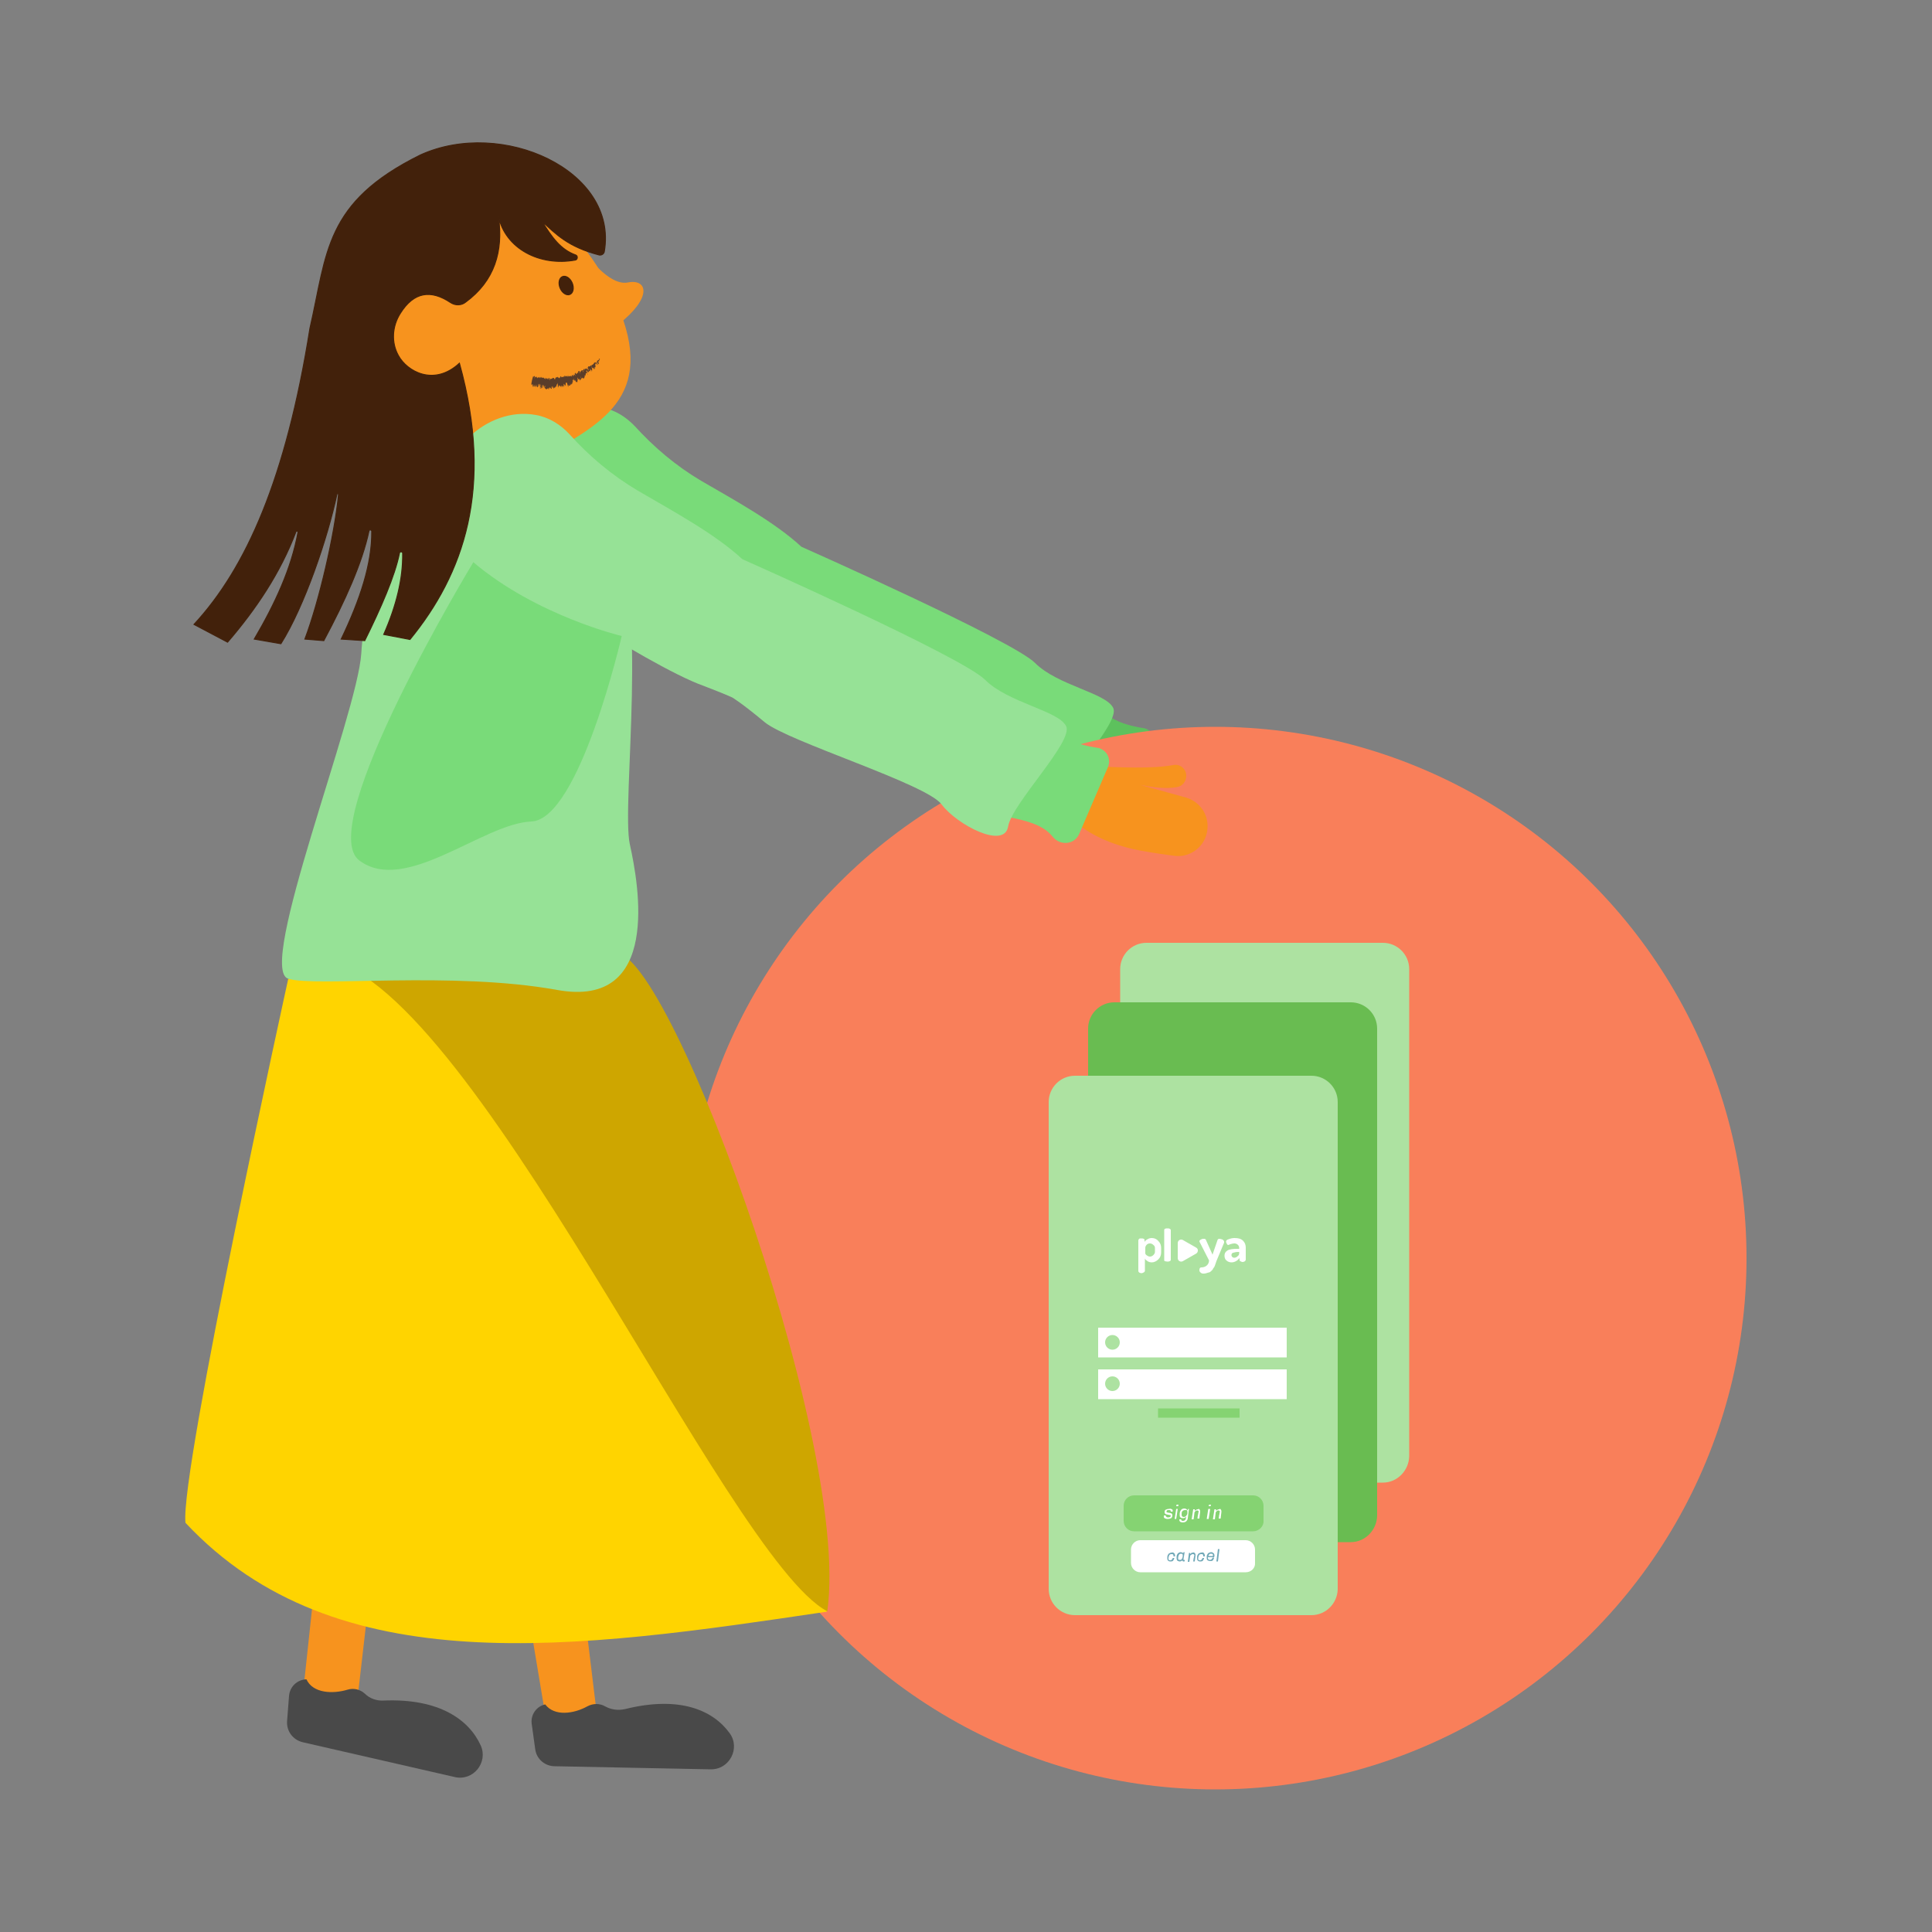 <?xml version="1.0" encoding="utf-8"?>
<!-- Generator: Adobe Illustrator 22.0.1, SVG Export Plug-In . SVG Version: 6.00 Build 0)  -->
<svg version="1.1" id="Layer_1" xmlns="http://www.w3.org/2000/svg" xmlns:xlink="http://www.w3.org/1999/xlink" x="0px" y="0px"
	 viewBox="0 0 500 500" enable-background="new 0 0 500 500" xml:space="preserve">
<rect x="0" y="0" width="500" height="500" fill="#808080" stroke="none"/>
<g>
	<path fill="#5DC15D" d="M284.8,182.8c1.4,2.7,4.9,4.7,11.5,5.7l0,0c2.1,0.7,3.1,2.8,2.2,4.8l-7.2,16.5c-0.1,0.1-0.1,0.2-0.2,0.4
		c-1.3,2.4-4.7,2.5-6.5,0.3c-2.3-2.9-6.5-4-10.8-4.9l0,0c-2-0.7-3-3-2.1-4.9l7.9-17C280.6,181.7,283.3,181.2,284.8,182.8
		L284.8,182.8C284.8,182.8,284.8,182.8,284.8,182.8z"/>
	<g>
		<path fill="#79DB79" d="M204.8,175.8c-1.9-0.8-5.1-2.1-7.1-2.8c-7.1-2.5-21.7-11.1-30.7-16.9c-4.8-3.2-12.6-6.4-16.9-10
			c-5.5-4.6-11.4-13.1-15.5-22.1c-2.9-8.1,8.7-20.8,21.3-18.5c3.3,0.6,6.1,2.4,8.4,4.8c0,0,0,0,0,0c5,5.5,10.7,10.3,17.1,14.1
			c8.8,5.1,19.2,10.8,26,17.1c0,0,54.8,24.3,60.5,30.1c5.8,5.8,18.3,7.7,20.2,11.6c1.9,3.9-13.5,19.3-14.5,25.1s-12.9-0.5-16.5-5.5
			S218.8,187,213,182.1C207.3,177.3,204.8,175.8,204.8,175.8z"/>
	</g>
	<polygon fill="#F7931E" points="81,414.1 78,442.1 92,444.1 95,418.1 	"/>
	<polygon fill="#F7931E" points="137,419.1 142,449.1 155,448.1 151,415.1 	"/>
	<g>
		<circle fill="#F97F5A" cx="314.5" cy="325.6" r="137.5"/>
	</g>
	<path fill="#494949" d="M137.6,446.1l0.9,6.5c0.3,2.6,2.5,4.5,5.1,4.5l40.3,0.8c4.9,0.1,7.8-5.5,4.9-9.4c-4.3-5.9-12.9-9.7-27-6.2
		c-1.8,0.4-3.6,0.2-5.2-0.7h0c-1.4-0.8-3.1-0.8-4.6,0c-3.4,1.9-8.5,2.7-10.9-0.5l0,0C138.8,441.6,137.3,443.8,137.6,446.1z"/>
	<path fill="#494949" d="M74.8,438.9l-0.5,6.5c-0.2,2.6,1.5,4.9,4.1,5.5l39.3,9c4.8,1.1,8.7-3.8,6.7-8.2c-3-6.6-10.7-12.2-25.1-11.6
		c-1.8,0.1-3.6-0.5-4.9-1.8l0,0c-1.2-1.1-2.9-1.5-4.5-1c-3.7,1.1-8.9,1-10.6-2.7l0,0C76.9,434.7,75,436.5,74.8,438.9z"/>
	<path fill="#F7931E" d="M274,208.1c0,0,5,9,21,12c3.8,0.7,6.7,1.1,9,1.4c4.3,0.5,8.2-2.7,8.5-7.1v0c0.3-3.7-2.1-7-5.6-8l-11.9-3.3
		c3.4,0.7,6.7,1.1,9.6,0.6c1.4-0.2,2.4-1.5,2.4-2.9l0,0c0-1.8-1.6-3.2-3.4-2.8c-5.5,1-13.4,0.6-21.3,0.3L274,208.1z"/>
	<path fill="#FFD400" d="M74.6,253.3c0,0-28.1,127.7-26.6,140.8c39,41.7,100.8,32.7,166,23c-11.2-67.6-20.6-137.8-58.3-168.1
		L74.6,253.3z"/>
	<path fill="#CEA600" d="M82.6,248c38.4,2.9,105.2,155.2,131.5,169c6.4-45.4-44.4-180.3-56.1-169.8L82.6,248z"/>
	<path fill="#79DB79" d="M272.5,187.7c1.4,2.8,5.1,4.9,11.9,5.9l0,0c2.2,0.7,3.2,2.9,2.3,5l-7.4,17.2c-0.1,0.1-0.1,0.3-0.2,0.4
		c-1.4,2.5-4.9,2.6-6.7,0.3c-2.4-3-6.7-4.1-11.2-5l0,0c-2.1-0.8-3.1-3.1-2.1-5.1l8.2-17.6C268.2,186.6,270.9,186.1,272.5,187.7
		L272.5,187.7C272.5,187.7,272.5,187.7,272.5,187.7z"/>
	<path fill="#96E296" d="M101.6,128.7c0,0-7.2,25.3-8.1,40.4c-1,15.8-27.2,81.7-18.9,84.2c7.2,2.2,42.6-2,69.6,2.9
		s21.1-27.3,18.8-37.7c-2.3-10.4,5.3-65.7-4.8-79C148.2,126.1,101.6,128.7,101.6,128.7z"/>
	<path fill="#F7931E" d="M157.2,73.5c-9.6-18.3-26.9-29.7-46.3-22c-17.3,6.9-26.7,26-21.5,43.9c3.3,11.6,11.8,20.2,22.1,24.1V131
		h30.5c-2-3.7-1.8-8.1-1-11.8c0.2-0.9,0.7-1.7,1.5-2.1C157.6,108.5,171.5,100.6,157.2,73.5z"/>
	<path fill="#F7931E" d="M151.4,65.3c0,0,6,8.8,11.1,7.8c5.1-1,6.4,3.9-2.4,10.8"/>
	
		<ellipse transform="matrix(0.923 -0.385 0.385 0.923 -17.149 62.089)" fill="#42210B" stroke="#42210B" stroke-width="0.25" stroke-miterlimit="10" cx="146.5" cy="73.9" rx="1.7" ry="2.5"/>
	<g>
		<polygon fill="#5A3D2A" points="155.4,93 155.3,92.8 155.4,93.1 		"/>
		<path fill="#5A3D2A" d="M154.5,93.5c0.1,0.2,0.1,0.5,0.4,0.9l-0.2-0.4c0.3,0.3,0.3,0.2,0.3,0L155,94c0-0.1-0.2-0.2-0.2-0.3
			c0.2,0-0.1-0.4,0.3-0.2l0,0l-0.1-0.3c0.1,0,0.2,0.2,0.2,0.2c-0.1-0.2-0.1-0.4,0-0.5c-0.5-0.4,0.1,0.6-0.4,0.2l0,0
			C154.9,93.4,154.5,93.2,154.5,93.5z"/>
		<path fill="#5A3D2A" d="M155.3,93.5L155.3,93.5C155.3,93.6,155.3,93.5,155.3,93.5z"/>
		<path fill="#5A3D2A" d="M150.2,95.8L150.2,95.8C150.2,95.9,150.2,95.9,150.2,95.8z"/>
		<path fill="#5A3D2A" d="M152.3,96.2L152.3,96.2C152.3,96.3,152.3,96.3,152.3,96.2z"/>
		<path fill="#5A3D2A" d="M141.3,97.9l0-0.2C141.3,97.8,141.3,97.9,141.3,97.9z"/>
		<path fill="#5A3D2A" d="M139,97.7L139,97.7L139,97.7z"/>
		<path fill="#5A3D2A" d="M140,99.8l0,0.1C140,99.8,140,99.8,140,99.8z"/>
		<path fill="#5A3D2A" d="M139.2,100C139.1,100,139.1,99.9,139.2,100C139.1,100,139.1,100,139.2,100z"/>
		<path fill="#5A3D2A" d="M139,97.6C139,97.6,139,97.6,139,97.6C139,97.6,139,97.6,139,97.6z"/>
		<path fill="#5A3D2A" d="M141.2,100l0,0.3C141.2,100.3,141.2,100.1,141.2,100z"/>
		<path fill="#5A3D2A" d="M138.9,100.3c0-0.1,0-0.1,0-0.1C138.9,100.2,138.9,100.3,138.9,100.3z"/>
		<path fill="#5A3D2A" d="M154.4,93.6C154.5,93.6,154.5,93.5,154.4,93.6C154.4,93.5,154.4,93.5,154.4,93.6z"/>
		<path fill="#5A3D2A" d="M145.7,100c0,0,0,0.1,0,0.1C145.8,100.1,145.7,100,145.7,100z"/>
		<path fill="#5A3D2A" d="M143.1,100.2L143.1,100.2C143.1,100.3,143.1,100.3,143.1,100.2L143.1,100.2z"/>
		<path fill="#5A3D2A" d="M143.8,100.1C143.8,100.1,143.8,100.2,143.8,100.1C143.8,100.2,143.8,100.1,143.8,100.1z"/>
		<path fill="#5A3D2A" d="M142.5,100.6c0,0,0,0.1,0,0.1L142.5,100.6z"/>
		<path fill="#5A3D2A" d="M141.9,100.3c0,0.1,0,0.2,0,0.4c0.1,0.2,0.2-0.3,0.3,0l-0.1-0.2c0.1-0.3,0.3-0.3,0.4,0l0,0.1
			c0.1-0.3,0.2,0.2,0.3,0c0-0.2,0-0.2-0.1-0.4l0.2-0.3l0,0.5l0.1-0.2c0-0.2,0.2,0.1,0.1-0.3c0.1,0.2,0,0.4,0,0.5
			c0.1-0.1,0.1,0.1,0.1-0.2l0.1,0.4l0.2-0.3c0,0,0,0.1,0,0.1c0.1-0.4,0.2,0.2,0.3-0.4c0,0,0,0,0,0.1c0-0.3,0.2-0.1,0.2,0
			c0.1-0.1,0-0.4,0-0.6c0.3,0.1,0.2,0.1,0.3-0.4c0.2,0.5-0.1,0.8,0.2,1.2c0-0.3,0.1-0.5,0.2-0.6c0.1,0.2,0.4,0.3,0.5,0.6l-0.1-0.3
			l0.1-0.2l0,0.5c0-0.1,0.1-0.3,0.1-0.5c0.1-0.3,0.2,0.7,0.3,0.2c0,0,0,0.1,0,0.1c0-0.3,0.1-0.2,0.2-0.3l0,0.4l-0.1-0.1
			c0.1,0.4,0.1-0.1,0.2-0.1c0.1-0.2-0.1-0.5,0-0.6c0,0,0.1-0.1,0.1,0c0.1,0.1,0.1,0.5,0.1,0.7c0-0.4,0-0.4,0.1-0.6
			c0.1,0.2,0.1,0.3,0,0.3c0-0.1,0-0.2,0-0.3l0.1,0.2c0.2,0.3,0-0.8,0.2-0.7c0,0.2,0.2-0.1,0.3,0.2c-0.1,0.1,0.2,0.6,0.2,0.9
			c0.2,0.1-0.1-0.5,0-0.6l0.1,0.5c0.1-0.3,0-0.3,0-0.5c0,0.2,0.1,0.1,0.1,0.3c0.2,0,0.1,0,0.3,0l-0.1-0.5c0-0.1,0.1,0.1,0.1,0.2
			c0,0-0.1,0,0,0.1c0.2,0.4,0-0.3,0.2,0.1c-0.1-0.2-0.1-0.4-0.1-0.4c0.1,0.3,0.2,0.3,0.2,0.4c-0.1-0.2,0.1-0.1,0-0.5
			c0.1,0.2,0,0.2,0.1,0.4c-0.1-0.4,0.2-0.1,0.2-0.4c0,0,0,0.1,0,0.1c0-0.3,0.1-0.4,0.1-0.7l0,0.3c0.2,0.1-0.1-0.6,0-0.7
			c0.1,0.4,0.2-0.1,0.3,0.4c0-0.3,0-0.4,0-0.7c0.1,0.2,0.1,0.6,0.2,0.7l0-0.2l0.1,0.2c-0.1-0.2,0-0.2,0-0.3c0.1,0.3,0.2,0.4,0.3,0.6
			c0-0.1,0.2,0.1,0.2-0.1l0.1,0.1c-0.1-0.5,0.2-0.2,0-0.7l0.1,0.3c0.1-0.1-0.1-0.6-0.1-0.7c0,0,0.1-0.1,0.1-0.1
			c0,0.4,0.2,0.4,0.3,0.5c0.1,0,0.2-0.1,0.1-0.4c0.1,0.3,0.2,0.5,0.1,0.5c0.3,0.5,0.1-0.2,0.3-0.2l0.1,0.2c0.1-0.2-0.1-0.6-0.2-1
			c0.1,0.3,0.2,0.3,0.2,0.6c0.2,0.1,0.3-0.1,0.4-0.2c0.1,0.2,0.2,0.3,0.2,0.4c0-0.3,0.3-0.1,0.2-0.6c0.1,0.2,0.1,0.1,0.2,0.2
			c0-0.1-0.1-0.2-0.1-0.2c0-0.2,0-0.5,0.2-0.4l0,0.2c0.2,0-0.1-0.9,0.3-0.7c0.1,0.1,0.2,0.4,0.2,0.3c-0.1-0.2-0.3-0.5-0.1-0.5
			l0.2,0.3l-0.1-0.3c-0.2-0.2-0.2-0.1-0.3-0.4c0.2,0.2-0.1-0.3,0.2-0.1c0,0,0.1,0.3,0.2,0.4c0.4,0.2,0.1-0.5,0.6-0.2
			c0-0.3,0.1-0.4,0-0.7c0.2,0.3,0.4,0.5,0.5,0.8c0.1,0-0.3-0.7,0.1-0.3c-0.2-0.4,0.1-0.4-0.3-1c0.1,0.1,0.1-0.1,0.2,0.3
			c0-0.3,0.5,0.4,0.6,0.3c0,0-0.3-0.3-0.2-0.4c0,0,0.1,0.1,0.1,0.1l-0.1-0.1c0.1,0.1,0.2,0.3,0.3,0.4c0.2,0-0.1-0.4,0-0.5l0.1,0.1
			l0.1-0.1l0,0l0-0.3l0.1,0.1c0-0.1-0.1-0.1-0.1-0.2l0.1,0.2c-0.2-0.3-0.2-0.5-0.1-0.6l0.1,0.1l-0.1-0.4c0.2,0.1,0.2,0.5,0.3,0.2
			l0.2,0.4c0-0.2,0.1,0,0.1-0.2c-0.2-0.1-0.2-0.1-0.3-0.3c0.4,0.3,0-0.2,0-0.4c0,0-0.1,0.1,0.1,0.3c0,0-0.2-0.2-0.2-0.2l0.1,0.2
			l-0.2-0.2l0.1,0.3c-0.2-0.3-0.1,0-0.3-0.3c0,0.2-0.2,0,0,0.3c-0.2-0.1-0.1-0.3-0.2-0.2c-0.1,0.4-0.4,0.6-0.7,0.7l-0.1-0.1
			c0.1,0.1,0.1,0.3,0.2,0.4c-0.2-0.2-0.6-0.4-0.4,0.1c0,0-0.1-0.1-0.1-0.1c-0.1,0.1-0.4-0.1-0.5,0.1c0.2,0.5-0.4-0.2,0,0.5l-0.1-0.1
			c0.2,0.1,0.2,0.5,0.3,0.7c-0.3-0.4-0.2-0.3-0.5-0.7l0.1,0.1l-0.2-0.3c0.4,1-0.6-0.2-0.3,0.5c0,0,0-0.1-0.1-0.1
			c-0.2-0.2,0,0.3,0,0.5c-0.1-0.2-0.1-0.3-0.2-0.5c-0.2-0.1-0.2,0.5-0.4,0.3c0.1,0.3,0.2,0.3,0.2,0.5c-0.1,0-0.2-0.2-0.2-0.4
			c-0.4-0.4-0.3,0.5-0.7,0.2c0,0.3,0.1,0.4,0.1,0.7c0-0.2-0.3-0.6-0.2-0.6l-0.1-0.2c-0.2,0-0.4,0.1-0.2,0.6
			c-0.2-0.4-0.1-0.1-0.2-0.3c0,0.1,0,0.1,0,0.1c0.1,0.4-0.1,0-0.1,0.1l0-0.1l0,0.3c0,0-0.1-0.1-0.2-0.2l0.1,0.3
			c-0.1,0-0.2-0.4-0.2-0.2l0.1,0.2c-0.1-0.1-0.1,0.2-0.2-0.1c0-0.1,0,0,0-0.1c-0.2-0.4-0.1,0.2-0.3,0.1l0.2,0.5
			c0,0.2-0.1-0.1-0.2-0.2c-0.1,0-0.1-0.1-0.2-0.1c0,0.1,0,0.2,0.1,0.3l-0.1-0.1l0-0.3c0.1,0.7-0.3,0-0.2,0.7
			c-0.1-0.1-0.1-0.3-0.1-0.4c-0.3-0.3-0.2,0.6-0.4,0.3c-0.3-0.3-0.4,0.1-0.7,0l0,0.1L147,97c0,0.3-0.1,0.2-0.1,0.6
			c0-0.1-0.1-0.3-0.1-0.3c-0.1,0.1-0.1,0.2-0.2,0.1l0-0.1c-0.2,0-0.4,0-0.4,0.3c0,0-0.1-0.2-0.1-0.4c-0.1,0-0.1,0.1-0.2,0.4
			c0-0.1-0.1-0.1-0.1-0.2l0,0.3c0,0-0.1-0.3-0.1-0.3c-0.1,0.4-0.3,0.1-0.4,0.1l0,0.2c0,0.1-0.1-0.1-0.1-0.3
			c-0.2-0.2-0.2,0.5-0.5,0.5c-0.1-0.6-0.2,0.2-0.4-0.4c-0.1,0.2-0.2-0.1-0.2,0.3c0-0.1,0-0.1,0-0.1c-0.1-0.2-0.2,0-0.3,0.1l0-0.2
			c0,0.4-0.2,0.3-0.2,0.8c0-0.1,0-0.2,0-0.3c-0.1-0.4-0.1,0.2-0.2,0.1c0-0.1,0-0.2,0-0.3c-0.3-0.4-0.6,0.4-1,0.1
			c-0.1,0,0.1,0.5-0.1,0.4c0-0.2,0-0.4,0-0.5c0,0.3-0.1,0.2-0.1,0.2c0-0.1,0-0.2,0-0.3c0-0.2-0.2,0.4-0.3,0c0,0.1,0,0.2,0,0.3
			c-0.1,0.4-0.3-0.4-0.3-0.2c0,0,0,0.1,0,0.1c0,0-0.1-0.1-0.1-0.3c0,0.1,0,0.3-0.1,0.3l0-0.3c0,0.1,0,0.2-0.1,0.2l0,0.2
			c-0.1-0.2-0.2,0.3-0.2-0.2l0,0l-0.1-0.2c0,0.2-0.1,0.4-0.2,0.3c0-0.5-0.2-0.1-0.3-0.2l0-0.2c-0.1,0.2-0.2,0.1-0.2,0.2
			c-0.1,0-0.2-0.1-0.1-0.3c-0.1,0.1-0.2,0.1-0.2,0.4l-0.1-0.4c-0.1,0.6-0.2-0.2-0.2,0.4c-0.1-0.1,0-0.2-0.1-0.4
			c-0.1,0.3-0.2,0.3-0.3,0.2l0-0.1c-0.1-0.1-0.2,0.3-0.3,0.3l0-0.5c-0.1,0.1-0.1,0.4-0.2,0.3c0-0.1,0-0.1,0-0.1
			c-0.1,0.1-0.1,0-0.2-0.2c-0.1,0.3-0.2,0.2-0.3,0.6c0-0.4,0.1-0.2,0.1-0.6c-0.1-0.2-0.3,0-0.4,0.2c0-0.1,0-0.2,0-0.3
			c0,0-0.4,1.2-0.4,1.6c-0.1,0.3-0.1,0.5,0,0.8c0.1-0.2,0.2-0.4,0.2,0l0-0.3c0.2-0.1-0.1,0.7,0.2,0.7l0-0.1c0,0,0.1-0.2,0.1-0.1
			c0,0.1,0,0.1-0.1,0.2l0.2-0.5c0,0.2,0,0.3-0.1,0.5c0.2,0,0-0.6,0.2-0.5c0,0.2,0,0.2-0.1,0.3c0.1,0.3,0.2,0,0.3-0.1
			c0,0.3-0.1,0.3,0,0.5c0-0.2,0-0.4,0.1-0.5c-0.1,0.3,0,0.2,0.1,0.3c0-0.1,0-0.3,0-0.3c0,0,0,0.1,0.1,0.1l-0.1-0.3
			c0.1-0.3,0.1,0.2,0.2,0.3c0,0.1,0,0.1,0,0.1c0.1,0.1,0.1,0.4,0.3,0.1l0,0c0.2-0.3,0-0.5,0.2-0.8c0.1,0.1-0.1,1,0.1,0.7
			c-0.1-0.3,0.1-0.6,0.2-0.7l-0.1,0.6c0,0,0.1-0.2,0.1-0.1l0-0.1c0-0.5,0.1,0.1,0.2-0.2c-0.1,0.7-0.1,0.6-0.2,1.2
			c0.1-0.4,0.2-0.7,0.3-0.6l-0.1,0.5c0.2,0.1,0.4-0.7,0.5-1.1c0,0.4,0,0.5-0.1,0.9l0.2-0.1l-0.1,0.4c0.1-0.4,0.1-0.1,0.1-0.7
			c0,0.1,0,0.1,0,0.1c0-0.2,0-0.5,0.1-0.5c0.1,0.1,0,0.2,0,0.4c0.1-0.2,0.1,0.1,0.1,0l0-0.2c0-0.3,0.1,0,0.1-0.2
			c-0.1,0.1,0,0.3,0,0.5l0,0c0,0,0.1-0.3,0.1-0.1l0,0.5l0.1-0.3c0,0.1,0,0.2,0,0.3c0.2,0.3,0-1,0.2-0.6c0,0.2,0,0.3-0.1,0.2
			c0,0.3,0,0.4,0.1,0.5c0,0,0,0,0,0.1C141.7,100.6,141.8,100.6,141.9,100.3z"/>
		<path fill="#5A3D2A" d="M141.5,100.6c-0.1,0-0.1,0-0.2,0.1C141.4,100.7,141.5,100.9,141.5,100.6z"/>
		<path fill="#5A3D2A" d="M151.3,98C151.3,98,151.3,98,151.3,98L151.3,98z"/>
		<path fill="#5A3D2A" d="M151.7,97.6C151.7,97.6,151.6,97.5,151.7,97.6C151.6,97.6,151.7,97.7,151.7,97.6z"/>
		<path fill="#5A3D2A" d="M146.5,99.7L146.5,99.7L146.5,99.7z"/>
		<path fill="#5A3D2A" d="M149.5,99c0-0.2,0-0.3-0.1-0.4C149.4,98.6,149.4,98.8,149.5,99z"/>
		<path fill="#5A3D2A" d="M148.5,99.1C148.5,99.2,148.5,99.2,148.5,99.1C148.5,99.2,148.5,99.2,148.5,99.1z"/>
		<path fill="#5A3D2A" d="M146.4,100c0-0.2,0.1-0.2,0.1-0.3C146.5,99.8,146.3,99.7,146.4,100z"/>
		<polygon fill="#5A3D2A" points="152,96.8 152.1,97.1 152.1,96.9 		"/>
		<path fill="#5A3D2A" d="M151.7,97.2c0,0-0.1,0.1,0,0.2C151.6,97.3,151.7,97.3,151.7,97.2z"/>
		<polygon fill="#5A3D2A" points="149.8,97.8 149.9,98 149.9,97.8 		"/>
	</g>
	<g>
		<path fill="#96E296" d="M189.5,180.5c-2-0.9-5.3-2.2-7.4-3c-7.4-2.6-22.5-11.5-31.9-17.6c-5-3.3-13.1-6.7-17.5-10.4
			c-5.7-4.8-11.9-13.6-16.1-22.9c-3.1-8.4,9-21.6,22.1-19.2c3.4,0.6,6.4,2.5,8.7,5c0,0,0,0,0,0c5.1,5.7,11.1,10.7,17.7,14.6
			c9.1,5.3,20,11.2,27,17.7c0,0,56.8,25.2,62.8,31.2c6,6,19,8,21,12s-14,20-15,26s-13.3-0.5-17.2-5.7c-3.8-5.3-39.8-16.3-45.8-21.3
			S189.5,180.5,189.5,180.5z"/>
	</g>
	<path fill="#79DB79" d="M160.9,164.6c0,0-22-5.2-38.4-19.1c0,0-41.4,68.3-29.5,77.2s32-9.6,44.5-10.1S160.9,164.6,160.9,164.6z"/>
	<path fill="#42210B" stroke="#42210B" stroke-width="0.25" stroke-miterlimit="10" d="M129,56c1.3,9-1,16.7-8.5,22.2
		c-1.1,0.9-2.7,0.9-3.9,0.1c-5.1-3.4-9.5-2.8-13,2.8c-2.1,3.3-2.4,7.5-0.5,10.9c2.2,4.1,9.2,8.1,15.8,2c9,32.5,1,54.6-12.8,71.5
		l-6.8-1.3c3.3-7.5,5-14.5,4.9-21c0-0.5-0.7-0.5-0.8-0.1c-1.2,6-4.8,14.2-9,22.7l-6.1-0.4c4.9-10.2,8-19.6,7.9-27.9
		c0-0.4-0.6-0.5-0.7-0.1c-1.8,8.4-6.2,18.1-11.7,28.4l-4.9-0.4c3.7-9.8,7.7-27,8.7-37.4c0-0.3-0.4-0.3-0.4-0.1
		c-2.4,11.3-8.4,29-14.5,38.7l-6.9-1.2c5.4-9.2,9.6-18.3,11.3-27.6c0.1-0.3-0.4-0.5-0.5-0.2c-4.1,10.8-10.4,20.1-17.7,28.6l-8.7-4.6
		c13.5-14.6,23.8-37.7,30-76.6c4.5-19.6,3.7-32.6,28.6-44.9c21.1-9.6,51.2,4,47.6,25c-0.1,0.6-0.7,1-1.3,0.9
		c-8.1-2.1-11.2-5.4-14.8-8.7c2.5,4.1,4.8,7.3,8.7,8.7c0.6,0.2,0.5,1.2-0.1,1.3C139.6,69,130.8,64.3,129,56z"/>
	<g>
		<g>
			<path fill="#ADE2A1" d="M357.9,383.7h-61.2c-3.7,0-6.8-3-6.8-6.8V250.8c0-3.7,3-6.8,6.8-6.8h61.2c3.7,0,6.8,3,6.8,6.8v126.1
				C364.6,380.6,361.6,383.7,357.9,383.7z"/>
		</g>
		<g>
			<path fill="#69BC51" d="M349.6,399.1h-61.2c-3.7,0-6.8-3-6.8-6.8V266.2c0-3.7,3-6.8,6.8-6.8h61.2c3.7,0,6.8,3,6.8,6.8v126.1
				C356.3,396,353.3,399.1,349.6,399.1z"/>
		</g>
		<g>
			<path fill="#ADE2A1" d="M339.4,418h-61.2c-3.7,0-6.8-3-6.8-6.8V285.2c0-3.7,3-6.8,6.8-6.8h61.2c3.7,0,6.8,3,6.8,6.8v126.1
				C346.1,415,343.1,418,339.4,418z"/>
		</g>
		<g>
			<path fill="#FFFFFF" d="M322.4,406.9h-27.3c-1.3,0-2.4-1.1-2.4-2.4V401c0-1.3,1.1-2.4,2.4-2.4h27.3c1.3,0,2.4,1.1,2.4,2.4v3.5
				C324.9,405.8,323.8,406.9,322.4,406.9z"/>
		</g>
		<g>
			<path fill="#70A8B7" d="M303.9,402c0.1,0.1,0.2,0.3,0.2,0.6c0,0,0,0.1,0,0.2h-0.4c0-0.1,0-0.1,0-0.1c0-0.1,0-0.3-0.1-0.4
				c-0.1-0.1-0.2-0.1-0.4-0.1c-0.3,0-0.5,0.1-0.6,0.3c-0.1,0.2-0.2,0.5-0.2,0.8c0,0.2,0,0.3,0.1,0.4c0.1,0.1,0.2,0.1,0.4,0.1
				c0.2,0,0.3-0.1,0.4-0.2c0.1-0.1,0.2-0.3,0.2-0.4h0.4c0,0.3-0.2,0.5-0.3,0.7c-0.2,0.2-0.4,0.2-0.7,0.2h0c-0.3,0-0.5-0.1-0.6-0.2
				c-0.2-0.2-0.2-0.4-0.2-0.7c0-0.3,0-0.5,0.1-0.7c0.1-0.2,0.2-0.4,0.4-0.5c0.2-0.1,0.4-0.2,0.7-0.2h0
				C303.5,401.7,303.7,401.8,303.9,402z"/>
			<path fill="#70A8B7" d="M306,401.8c0.1,0.1,0.2,0.1,0.2,0.2h0l0.1-0.3h0.3c-0.1,0.3-0.1,0.7-0.2,1.1c-0.1,0.4-0.1,0.6-0.1,0.8
				c0,0,0,0.1,0,0.1c0,0,0,0,0.1,0c0,0,0.1,0,0.1,0c0,0,0.1,0,0.1,0l0,0.3c0,0-0.1,0-0.1,0.1s-0.1,0-0.2,0c-0.2,0-0.3-0.1-0.3-0.3
				c-0.2,0.2-0.4,0.3-0.7,0.3c-0.2,0-0.4-0.1-0.6-0.2c-0.1-0.1-0.2-0.4-0.2-0.7c0-0.3,0-0.6,0.1-0.8c0.1-0.2,0.2-0.4,0.4-0.5
				c0.2-0.1,0.3-0.2,0.5-0.2C305.7,401.7,305.9,401.8,306,401.8z M305.1,402.4c-0.1,0.2-0.2,0.5-0.2,0.8c0,0.2,0,0.4,0.1,0.4
				c0.1,0.1,0.2,0.1,0.4,0.1c0.2,0,0.4-0.1,0.5-0.3c0.1-0.2,0.2-0.5,0.2-0.8c0-0.2,0-0.3-0.1-0.4c-0.1-0.1-0.2-0.1-0.4-0.1
				C305.4,402.1,305.2,402.2,305.1,402.4z"/>
			<path fill="#70A8B7" d="M309.2,401.9c0.1,0.1,0.2,0.3,0.2,0.5c0,0.1,0,0.4-0.1,0.9l-0.1,0.8h-0.4l0.1-0.7l0.1-0.4
				c0-0.3,0.1-0.4,0.1-0.4c0-0.1,0-0.2-0.1-0.3c-0.1-0.1-0.2-0.1-0.3-0.1c-0.1,0-0.2,0-0.3,0.1c-0.1,0.1-0.2,0.1-0.3,0.2
				c-0.1,0.1-0.1,0.2-0.1,0.3l-0.2,1.4h-0.4l0.3-2.3h0.3v0.3c0.2-0.3,0.5-0.4,0.8-0.4C308.9,401.7,309,401.8,309.2,401.9z"/>
			<path fill="#70A8B7" d="M311.6,402c0.1,0.1,0.2,0.3,0.2,0.6c0,0,0,0.1,0,0.2h-0.4c0-0.1,0-0.1,0-0.1c0-0.1,0-0.3-0.1-0.4
				c-0.1-0.1-0.2-0.1-0.4-0.1c-0.3,0-0.5,0.1-0.6,0.3c-0.1,0.2-0.2,0.5-0.2,0.8c0,0.2,0,0.3,0.1,0.4c0.1,0.1,0.2,0.1,0.4,0.1
				c0.2,0,0.3-0.1,0.4-0.2c0.1-0.1,0.2-0.3,0.2-0.4h0.4c0,0.3-0.2,0.5-0.3,0.7c-0.2,0.2-0.4,0.2-0.7,0.2h0c-0.3,0-0.5-0.1-0.6-0.2
				c-0.2-0.2-0.2-0.4-0.2-0.7c0-0.3,0-0.5,0.1-0.7c0.1-0.2,0.2-0.4,0.4-0.5c0.2-0.1,0.4-0.2,0.7-0.2h0
				C311.3,401.7,311.5,401.8,311.6,402z"/>
			<path fill="#70A8B7" d="M314.1,402c0.1,0.1,0.2,0.3,0.2,0.6v0c0,0.1,0,0.2-0.1,0.4h-1.6c0,0.1,0,0.1,0,0.1c0,0.2,0,0.3,0.1,0.4
				c0.1,0.1,0.2,0.2,0.4,0.2c0.2,0,0.4-0.1,0.5-0.2c0.1-0.1,0.1-0.2,0.2-0.4h0.4c0,0.3-0.2,0.5-0.3,0.7c-0.2,0.2-0.4,0.2-0.7,0.2h0
				c-0.3,0-0.5-0.1-0.7-0.2c-0.2-0.2-0.2-0.4-0.2-0.7c0-0.3,0-0.5,0.1-0.7c0.1-0.2,0.2-0.4,0.4-0.5c0.2-0.1,0.4-0.2,0.7-0.2h0
				C313.7,401.7,313.9,401.8,314.1,402z M313,402.2c-0.1,0.1-0.2,0.3-0.3,0.5h1.2c0-0.1,0-0.1,0-0.2c0-0.1,0-0.3-0.1-0.3
				c-0.1-0.1-0.2-0.1-0.4-0.1C313.3,402.1,313.1,402.1,313,402.2z"/>
			<path fill="#70A8B7" d="M315.6,400.9l-0.4,3.2h-0.4l0.4-3.2H315.6z"/>
		</g>
		<g>
			<path fill="#85D372" d="M324.3,396.3h-30.8c-1.5,0-2.7-1.2-2.7-2.7v-3.9c0-1.5,1.2-2.7,2.7-2.7h30.8c1.5,0,2.7,1.2,2.7,2.7v3.9
				C327.1,395,325.8,396.3,324.3,396.3z"/>
		</g>
		<g>
			<path fill="#FFFFFF" d="M303.3,390.6c0.2,0.1,0.2,0.3,0.2,0.4c0,0.1,0,0.1,0,0.2H303c0,0,0,0,0-0.1c0,0,0,0,0,0
				c0-0.1,0-0.2-0.1-0.2c-0.1-0.1-0.2-0.1-0.4-0.1c-0.2,0-0.4,0-0.5,0.1c-0.1,0.1-0.1,0.2-0.1,0.3c0,0.1,0,0.2,0.1,0.2
				c0.1,0,0.3,0.1,0.5,0.1c0.2,0,0.4,0.1,0.5,0.1c0.1,0,0.2,0.1,0.3,0.2c0.1,0.1,0.1,0.2,0.1,0.4c0,0.3-0.1,0.5-0.3,0.7
				c-0.2,0.1-0.5,0.2-0.9,0.2h-0.1c-0.3,0-0.5-0.1-0.7-0.2c-0.2-0.1-0.2-0.3-0.2-0.5c0-0.1,0-0.1,0-0.1c0,0,0-0.1,0-0.1h0.5l0,0.1v0
				c0,0.1,0.1,0.2,0.2,0.3c0.1,0.1,0.3,0.1,0.4,0.1c0.2,0,0.3,0,0.5-0.1c0.1-0.1,0.2-0.2,0.2-0.3c0-0.1-0.1-0.2-0.2-0.2
				c-0.1,0-0.3-0.1-0.5-0.1c-0.2,0-0.3-0.1-0.5-0.1c-0.1,0-0.2-0.1-0.3-0.2c-0.1-0.1-0.1-0.2-0.1-0.4c0-0.3,0.1-0.5,0.3-0.6
				s0.5-0.2,0.9-0.2h0C302.9,390.4,303.1,390.5,303.3,390.6z"/>
			<path fill="#FFFFFF" d="M304.8,390.5l-0.4,2.6H304l0.4-2.6H304.8z M305,389.4l-0.1,0.4h-0.5l0.1-0.4H305z"/>
			<path fill="#FFFFFF" d="M307.3,390.9l0.2-0.4h0.2l-0.3,2.4c0,0.3-0.2,0.6-0.4,0.8c-0.2,0.2-0.5,0.3-0.9,0.3
				c-0.3,0-0.6-0.1-0.7-0.2c-0.2-0.2-0.2-0.4-0.2-0.6h0.5c0,0.1,0,0.3,0.1,0.3c0.1,0.1,0.2,0.1,0.4,0.1c0.2,0,0.4-0.1,0.5-0.2
				c0.1-0.1,0.2-0.3,0.2-0.5l0.1-0.4c-0.1,0.1-0.2,0.2-0.4,0.3c-0.1,0.1-0.3,0.1-0.5,0.1c-0.3,0-0.5-0.1-0.6-0.2
				c-0.2-0.2-0.2-0.4-0.2-0.7c0-0.3,0-0.5,0.1-0.8c0.1-0.2,0.2-0.4,0.4-0.6c0.2-0.1,0.4-0.2,0.7-0.2
				C306.9,390.4,307.2,390.6,307.3,390.9z M306,391.1c-0.2,0.2-0.2,0.5-0.2,0.9c0,0.4,0.2,0.6,0.6,0.6c0.2,0,0.3-0.1,0.5-0.2
				c0.1-0.1,0.2-0.3,0.3-0.4c0.1-0.2,0.1-0.4,0.1-0.6c0-0.2,0-0.4-0.1-0.5c-0.1-0.1-0.2-0.1-0.4-0.1
				C306.4,390.8,306.2,390.9,306,391.1z"/>
			<path fill="#FFFFFF" d="M310.4,390.6c0.1,0.1,0.2,0.3,0.2,0.5c0,0.1,0,0.4-0.1,1l-0.1,0.9h-0.5l0.1-0.8l0.1-0.4
				c0-0.3,0.1-0.5,0.1-0.5c0-0.2,0-0.3-0.1-0.3c-0.1-0.1-0.2-0.1-0.3-0.1c-0.1,0-0.2,0-0.3,0.1c-0.1,0.1-0.2,0.1-0.3,0.3
				c-0.1,0.1-0.1,0.2-0.1,0.4l-0.2,1.5h-0.5l0.4-2.6h0.4v0.4c0.3-0.3,0.6-0.4,0.9-0.4C310.1,390.4,310.3,390.5,310.4,390.6z"/>
			<path fill="#FFFFFF" d="M313.2,390.5l-0.4,2.6h-0.5l0.4-2.6H313.2z M313.4,389.4l-0.1,0.4h-0.5l0.1-0.4H313.4z"/>
			<path fill="#FFFFFF" d="M315.9,390.6c0.1,0.1,0.2,0.3,0.2,0.5c0,0.1,0,0.4-0.1,1l-0.1,0.9h-0.5l0.1-0.8l0.1-0.4
				c0-0.3,0.1-0.5,0.1-0.5c0-0.2,0-0.3-0.1-0.3c-0.1-0.1-0.2-0.1-0.3-0.1c-0.1,0-0.2,0-0.3,0.1c-0.1,0.1-0.2,0.1-0.3,0.3
				c-0.1,0.1-0.1,0.2-0.1,0.4l-0.2,1.5h-0.5l0.4-2.6h0.4v0.4c0.3-0.3,0.6-0.4,0.9-0.4C315.6,390.4,315.8,390.5,315.9,390.6z"/>
		</g>
		<g id="Green-WithSpace_15_">
			<g>
				<g>
					<g>
						<path fill="#FFFFFF" d="M294.6,328.9V321c0-0.1,0.1-0.3,0.2-0.4s0.4-0.1,0.6-0.1s0.4,0,0.6,0.1c0.2,0.1,0.2,0.2,0.2,0.4v0.4
							c0.2-0.3,0.4-0.5,0.8-0.7c0.3-0.2,0.7-0.3,1.1-0.3c0.7,0,1.3,0.3,1.7,0.8c0.5,0.5,0.7,1.1,0.7,1.8v1.1c0,0.7-0.2,1.3-0.7,1.8
							c-0.5,0.5-1.1,0.8-1.7,0.8c-0.4,0-0.8-0.1-1.1-0.3c-0.3-0.2-0.6-0.4-0.7-0.7v3.2c0,0.1-0.1,0.3-0.3,0.4s-0.4,0.2-0.6,0.2
							c-0.2,0-0.5-0.1-0.6-0.2S294.6,329.1,294.6,328.9z M296.4,324.3c0,0.2,0.1,0.4,0.4,0.6s0.5,0.3,0.8,0.3c0.3,0,0.6-0.1,0.9-0.4
							c0.2-0.2,0.4-0.5,0.4-0.8v-1c0-0.3-0.1-0.6-0.4-0.8c-0.2-0.2-0.5-0.4-0.9-0.4c-0.3,0-0.6,0.1-0.8,0.3s-0.4,0.5-0.4,0.8
							L296.4,324.3L296.4,324.3z"/>
					</g>
					<g>
						<path fill="#FFFFFF" d="M301.3,326.1v-7.8c0-0.1,0.1-0.3,0.2-0.3c0.2-0.1,0.4-0.1,0.6-0.1c0.2,0,0.5,0,0.6,0.1
							c0.2,0.1,0.3,0.2,0.3,0.3v7.8c0,0.1-0.1,0.2-0.3,0.3c-0.2,0.1-0.4,0.1-0.6,0.1c-0.2,0-0.5-0.1-0.6-0.1
							C301.4,326.4,301.3,326.3,301.3,326.1z"/>
					</g>
					<g>
						<path fill="#FFFFFF" d="M310.4,328.7c0-0.5,0.2-0.7,0.5-0.7c0.4,0,0.9-0.1,1.3-0.4c0.4-0.3,0.7-0.8,0.7-1.4l-2.4-4.7
							c0-0.1-0.1-0.2-0.1-0.2c0-0.2,0.1-0.4,0.4-0.5c0.3-0.2,0.5-0.2,0.8-0.2c0.3,0,0.4,0.1,0.5,0.3l1.7,3.8l1.3-3.8
							c0.1-0.2,0.2-0.3,0.5-0.3c0.2,0,0.5,0.1,0.8,0.2c0.3,0.2,0.4,0.4,0.4,0.6c0,0.1,0,0.1,0,0.2l-2,4.8l-0.2,0.6
							c-0.1,0.3-0.2,0.5-0.2,0.6c-0.1,0.1-0.1,0.3-0.3,0.5s-0.2,0.4-0.3,0.5c-0.1,0.1-0.2,0.2-0.4,0.4c-0.2,0.2-0.4,0.3-0.5,0.3
							s-0.4,0.1-0.7,0.2c-0.3,0.1-0.5,0.1-0.8,0.1c-0.3,0-0.5-0.1-0.6-0.2C310.5,329.2,310.4,329,310.4,328.7z"/>
					</g>
					<g>
						<path fill="#FFFFFF" d="M316.9,325c0-0.7,0.3-1.1,0.8-1.4c0.5-0.3,1.4-0.4,2.4-0.4h0.6V323c0-0.3-0.1-0.6-0.3-0.8
							c-0.2-0.2-0.5-0.4-0.9-0.4s-0.8,0.1-1.1,0.2c-0.3,0.1-0.5,0.2-0.5,0.2c-0.2,0-0.3-0.1-0.4-0.3c-0.1-0.2-0.2-0.4-0.2-0.6
							c0-0.2,0.2-0.5,0.7-0.6c0.5-0.2,1-0.3,1.5-0.3c1,0,1.7,0.2,2.2,0.7s0.7,1.1,0.7,1.8v3.1c0,0.1-0.1,0.3-0.2,0.4
							c-0.2,0.1-0.4,0.2-0.6,0.2c-0.2,0-0.4-0.1-0.6-0.2c-0.2-0.1-0.2-0.2-0.2-0.4v-0.4c-0.6,0.7-1.3,1.1-2.1,1.1
							c-0.5,0-1-0.2-1.3-0.5C317.1,326,316.9,325.5,316.9,325z M318.7,324.8c0,0.2,0.1,0.4,0.2,0.5c0.1,0.1,0.3,0.2,0.5,0.2
							c0.3,0,0.6-0.1,0.9-0.4c0.3-0.2,0.4-0.5,0.4-0.8V324h-0.2c-0.6,0-1,0.1-1.3,0.2C318.9,324.2,318.7,324.5,318.7,324.8z"/>
					</g>
				</g>
				<g>
					<g>
						<path fill="#FFFFFF" d="M310,323.6c0,0.3-0.1,0.6-0.4,0.8c-1.2,0.7-2.3,1.3-3.5,2c-0.6,0.3-1.3-0.1-1.3-0.8v-3.9
							c0-0.7,0.7-1.1,1.3-0.8c1.2,0.7,2.3,1.3,3.5,2C309.9,323.1,310,323.3,310,323.6z"/>
					</g>
				</g>
			</g>
		</g>
		<g>
			<rect x="284.2" y="343.6" fill="#FFFFFF" width="48.8" height="7.7"/>
		</g>
		<g>
			<circle fill="#ADE2A1" cx="287.9" cy="347.4" r="1.9"/>
		</g>
		<g>
			<rect x="284.2" y="354.4" fill="#FFFFFF" width="48.8" height="7.7"/>
		</g>
		<g>
			<circle fill="#ADE2A1" cx="287.9" cy="358.1" r="1.9"/>
		</g>
		<g>
			<rect x="299.7" y="364.5" fill="#85D372" width="21.1" height="2.4"/>
		</g>
	</g>
</g>
</svg>
